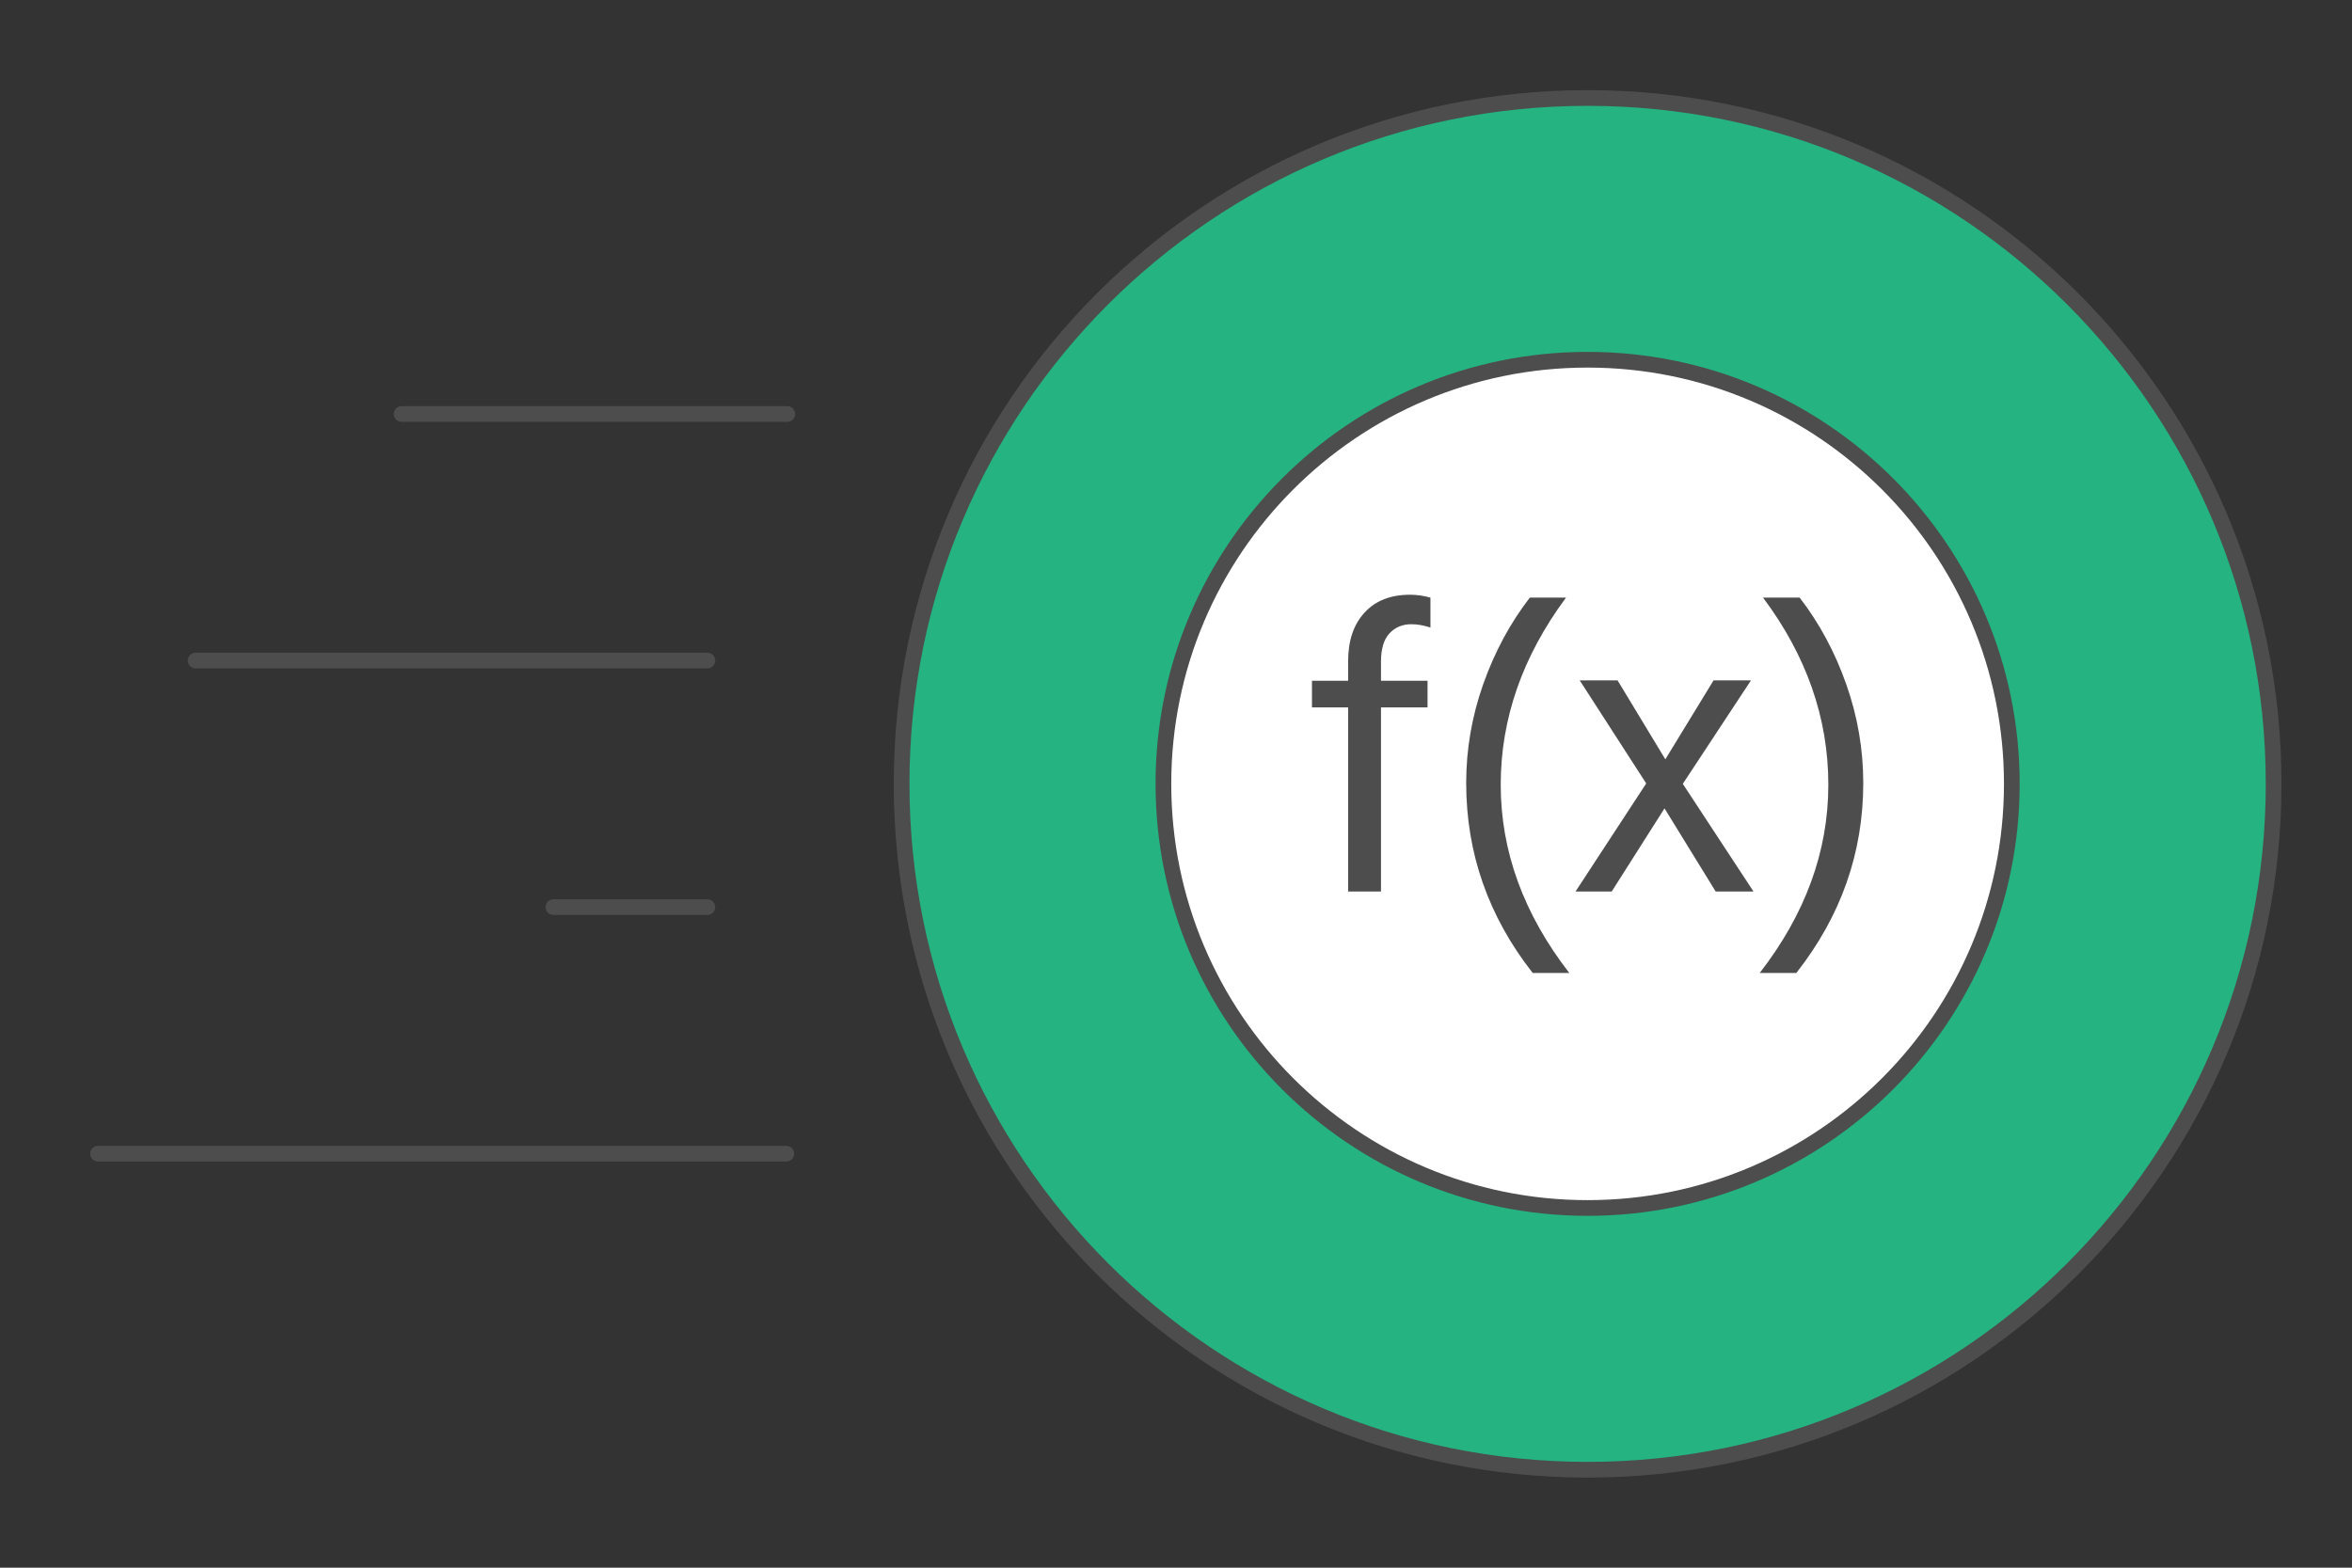 <?xml version="1.0" encoding="UTF-8"?>
<!DOCTYPE svg PUBLIC "-//W3C//DTD SVG 1.1//EN" "http://www.w3.org/Graphics/SVG/1.1/DTD/svg11.dtd">
<!-- Creator: CorelDRAW 2020 (64-Bit) -->
<svg xmlns="http://www.w3.org/2000/svg" xml:space="preserve" width="300px" height="200px" version="1.1" style="shape-rendering:geometricPrecision; text-rendering:geometricPrecision; image-rendering:optimizeQuality; fill-rule:evenodd; clip-rule:evenodd"
viewBox="0 0 7057.8 4705.2"
 xmlns:xlink="http://www.w3.org/1999/xlink"
 xmlns:xodm="http://www.corel.com/coreldraw/odm/2003">
 <rect x="0" y="0" width="7057.8" height="4705.2" fill="#333333" stroke="none"/>
 <defs>
  <style type="text/css">
   <![CDATA[
    .str0 {stroke:#4D4D4D;stroke-width:47.1;stroke-linecap:round;stroke-linejoin:round;stroke-miterlimit:2.613}
    .fil0 {fill:none}
    .fil1 {fill:#24B381}
    .fil2 {fill:white}
    .fil3 {fill:#4D4D4D;fill-rule:nonzero}
   ]]>
  </style>
 </defs>
 <g id="Layer_x0020_1">
  <g id="_2035392791968">
   <polygon class="fil0" points="0,0 7057.8,0 7057.8,4705.2 0,4705.2 "/>
   <g>
    <g>
     <line class="fil0 str0" x1="294.1" y1="3462.6" x2="2359.5" y2= "3462.6" />
     <line class="fil0 str0" x1="1660.7" y1="2722.6" x2="2122.7" y2= "2722.6" />
     <line class="fil0 str0" x1="587" y1="1982.6" x2="2122.7" y2= "1982.6" />
     <line class="fil0 str0" x1="1205.2" y1="1242.6" x2="2362.5" y2= "1242.6" />
    </g>
    <g>
     <path class="fil1 str0" d="M4764 294.1c1136.9,0 2058.6,921.6 2058.6,2058.5 0,1136.9 -921.7,2058.6 -2058.6,2058.6 -1136.9,0 -2058.5,-921.7 -2058.5,-2058.6 0,-1136.9 921.6,-2058.5 2058.5,-2058.5z"/>
     <path class="fil2 str0" d="M4764 1079.7c703.1,0 1273,569.9 1273,1272.9 0,703 -569.9,1273 -1273,1273 -703,0 -1272.9,-570 -1272.9,-1273 0,-703 569.9,-1272.9 1272.9,-1272.9z"/>
     <path class="fil3" d="M4292.4 1793.7l0 89.8c-19.9,-6.6 -39.1,-10 -57.4,-10 -26.6,0 -48.4,9.2 -65.5,27.5 -17,18.3 -25.5,46.6 -25.5,84.8l0 57.4 139.7 0 0 79.9 -139.7 0 0 552.6 -98.6 0 0 -552.6 -108.5 0 0 -79.9 108.5 0 0 -58.6c0,-61.6 16.4,-110.2 49.3,-146 32.8,-35.8 78.4,-53.6 136.6,-53.6 20,0 40.3,2.9 61.1,8.7z"/>
     <path id="1" class="fil3" d="M4709.1 2920.3l-109.8 0c-133,-169.7 -199.6,-359.7 -199.6,-570.2 0,-101.5 17.1,-200.4 51.2,-296.9 34.1,-96.5 80.7,-183 139.7,-259.5l108.6 0c-130.6,176.3 -195.9,363.5 -195.9,561.4 0,199.6 68.6,388 205.8,565.2z"/>
     <polygon id="2" class="fil3" points="5049.7,2352.6 5261.8,2675.7 5148.3,2675.7 4994.8,2426.2 4836.4,2675.7 4727.8,2675.7 4939.9,2351.4 4740.3,2042 4853.9,2042 4997.3,2279 5142,2042 5254.3,2042 "/>
     <path id="3" class="fil3" d="M5400.3 1793.7c59.1,76.5 105.6,163 139.7,259.5 34.1,96.5 51.2,195.4 51.2,296.9 0,209.6 -67,399.7 -200.9,570.2l-109.8 0c137.3,-177.2 205.9,-365.6 205.9,-565.2 0,-199.6 -65.3,-386.7 -195.9,-561.4l109.8 0z"/>
    </g>
   </g>
  </g>
 </g>
</svg>

